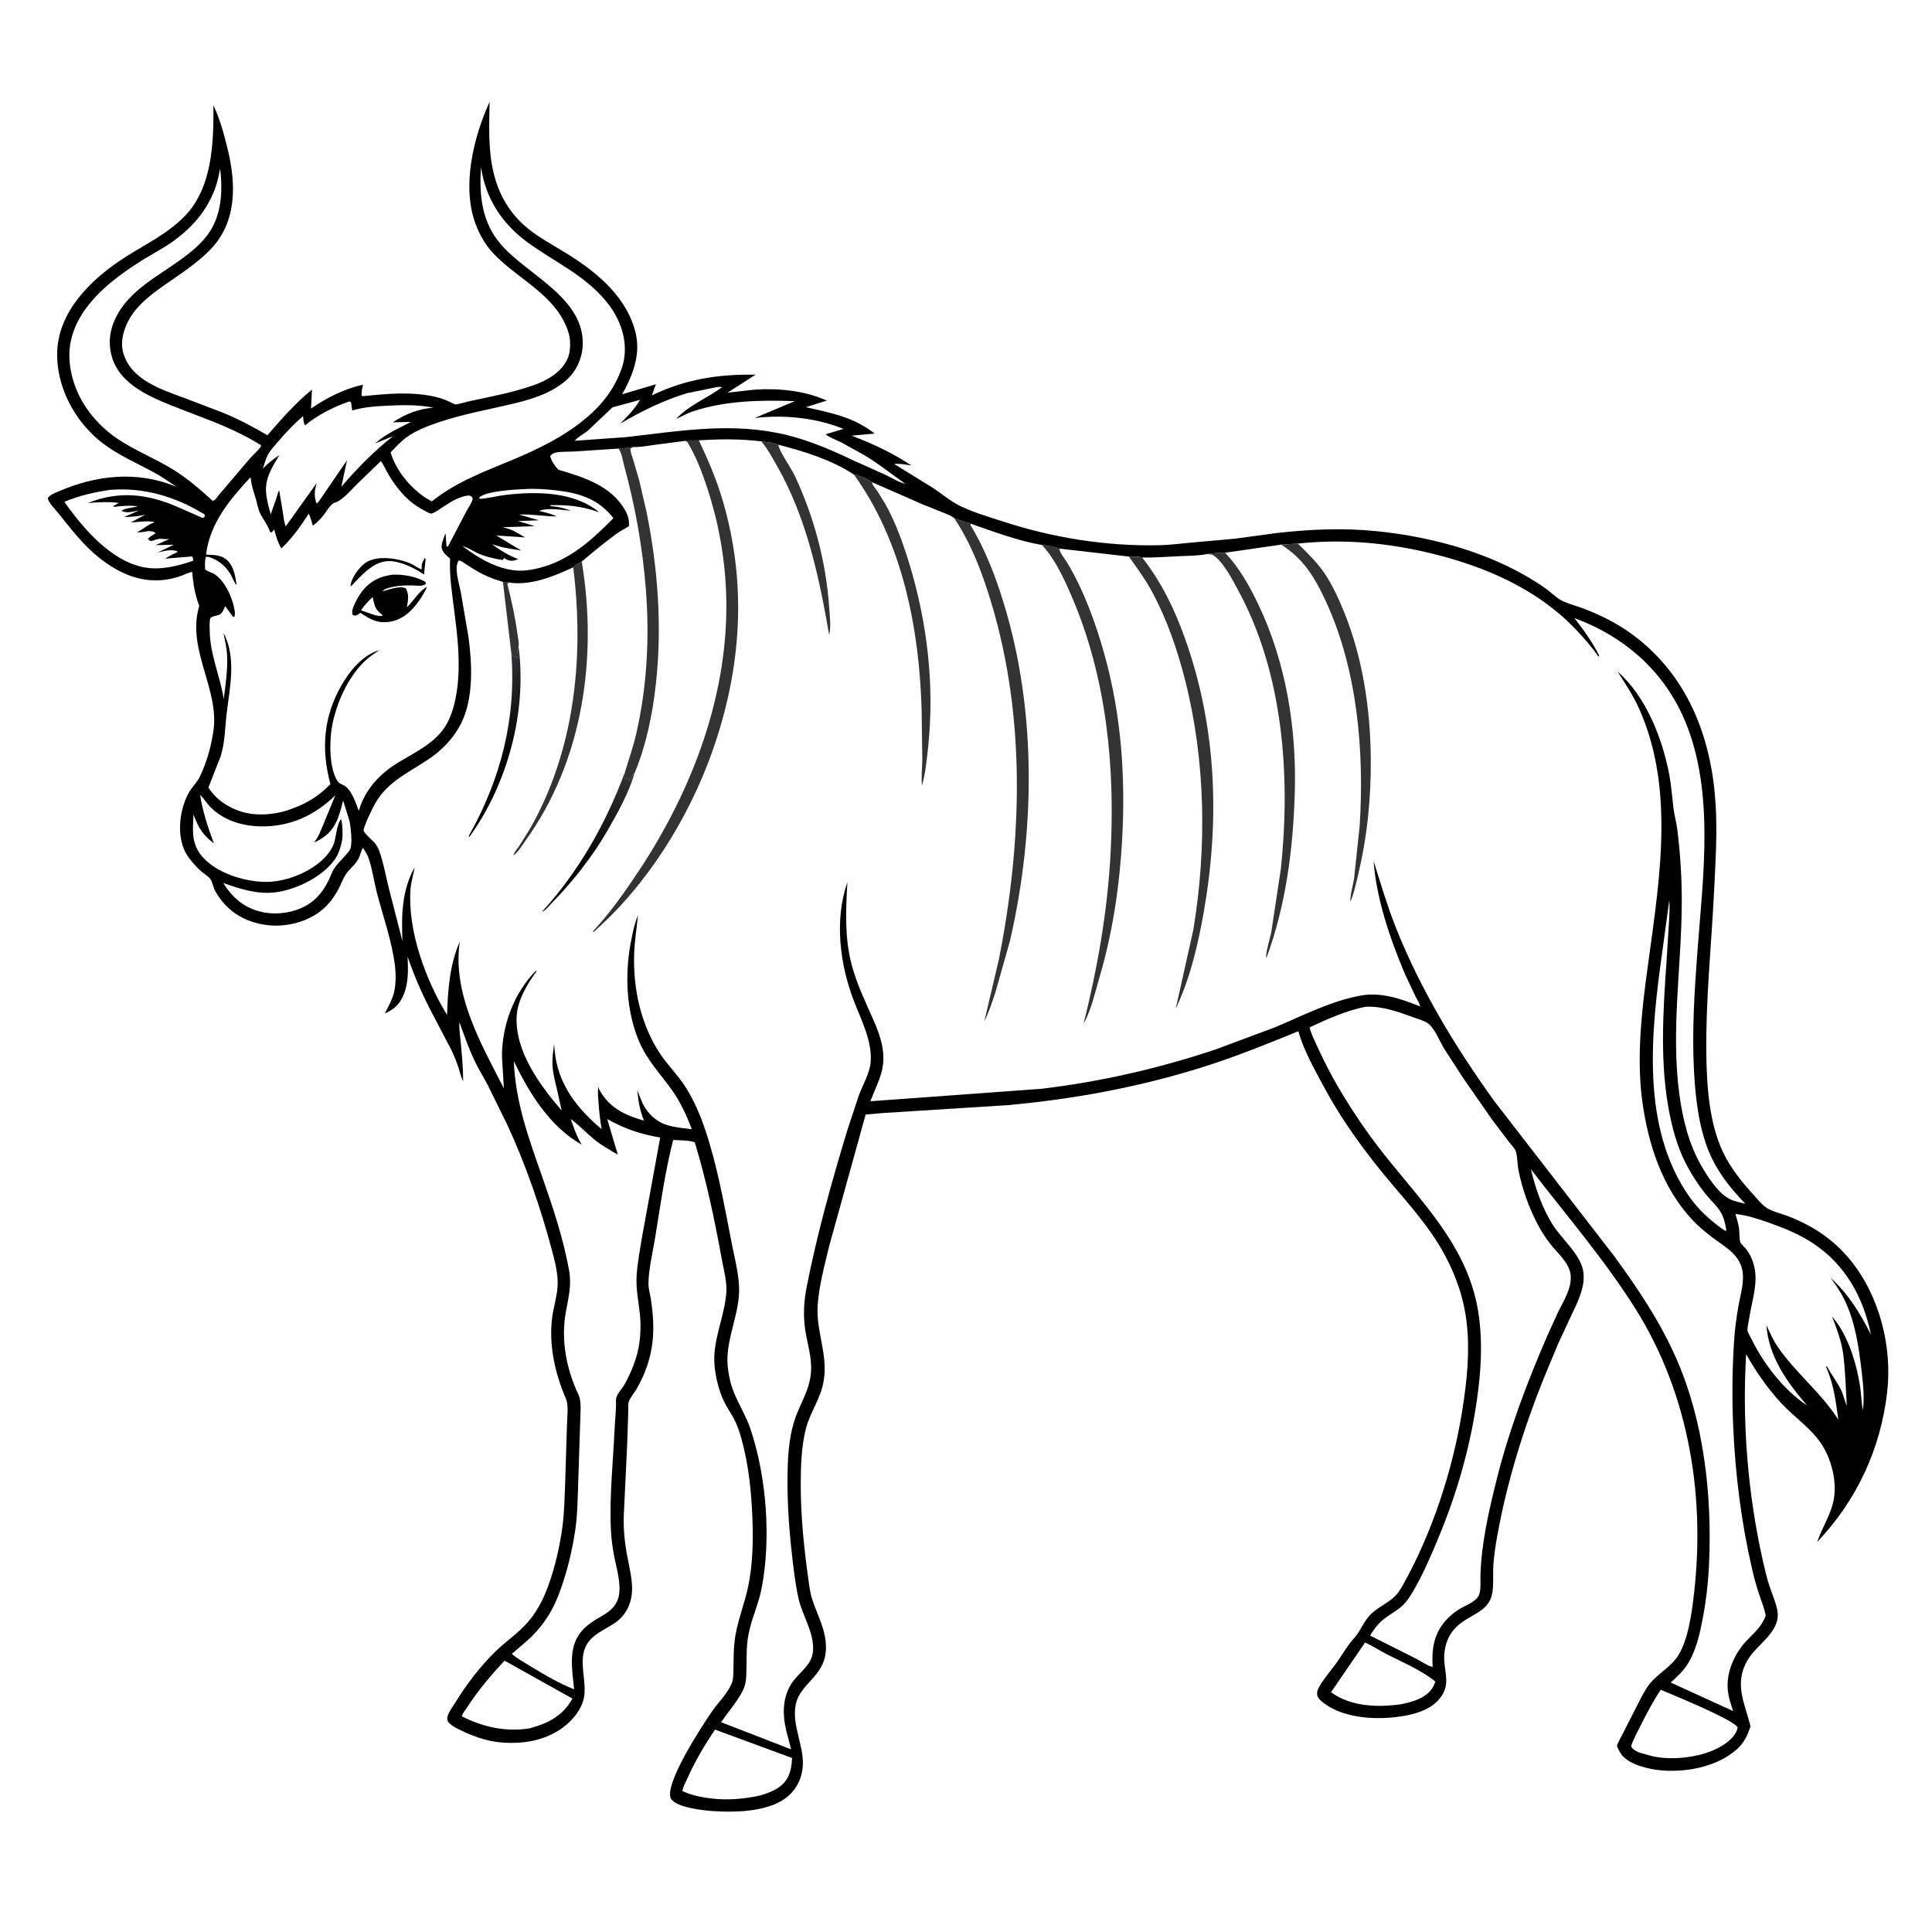 <svg version="1.1" xmlns="http://www.w3.org/2000/svg" style="display: block;" viewBox="0 0 2048 2048" width="1024" height="1024">
<defs>
	<linearGradient id="Gradient1" gradientUnits="userSpaceOnUse" x1="631.845" y1="925.786" x2="645.662" y2="822.415">
		<stop class="stop0" offset="0" stop-opacity="1" stop-color="rgb(0,0,0)"/>
		<stop class="stop1" offset="1" stop-opacity="1" stop-color="rgb(48,47,49)"/>
	</linearGradient>
	<linearGradient id="Gradient2" gradientUnits="userSpaceOnUse" x1="557.043" y1="779.952" x2="510.922" y2="752.43">
		<stop class="stop0" offset="0" stop-opacity="1" stop-color="rgb(0,0,0)"/>
		<stop class="stop1" offset="1" stop-opacity="1" stop-color="rgb(49,47,51)"/>
	</linearGradient>
</defs>
<path transform="translate(0,0)" fill="rgb(254,254,254)" d="M -0 -0 L 2048 0 L 2048 2048 L -0 2048 L -0 -0 z"/>
<path transform="translate(0,0)" fill="rgb(0,0,0)" d="M 518.986 107.969 C 518.582 132.91 517.283 158.19 523.108 182.63 C 528.255 204.221 537.954 222.355 554.309 237.626 C 566.182 248.713 581.38 257.048 595.25 265.399 C 628.419 285.369 661.638 310.563 672.899 349.467 C 680.08 374.275 671.362 396.5 659.574 417.942 L 695.287 407.324 L 691.007 419.101 C 726.97 401.867 761.429 396.566 800.946 397.169 L 771.202 416.262 L 800.312 413.025 C 825.628 411.361 853.152 414.139 876.446 424.627 L 854.283 431.597 C 881.377 437.813 904.569 441.999 927.231 459.611 L 902.708 461.817 C 924.309 469.929 947.02 480.58 966.176 493.459 C 960.605 492.595 953.478 491.131 947.891 491.869 L 989.236 517.369 C 998.532 523.703 1008.22 531.828 1018.35 536.665 C 1032.83 543.577 1048.54 548.036 1063.76 552.992 C 1116.62 570.214 1173.34 579.228 1229 577.948 C 1240.92 577.673 1252.53 576.08 1264.38 575.027 L 1308.5 571.093 L 1353 565.074 C 1388.09 561.118 1422.87 559.458 1458.08 562.947 C 1511.77 568.267 1568.18 582.628 1615.36 609.293 C 1623.38 613.828 1631.39 618.729 1638.86 624.134 C 1644.45 628.18 1649.69 633.807 1655.9 636.833 C 1662.99 640.287 1671.15 642.295 1678.55 645.117 C 1699.71 653.191 1718.58 662.963 1736.37 677.139 C 1791.23 720.869 1814.65 784.974 1818.67 853.329 C 1820.48 883.96 1818.49 914.179 1816.99 944.728 C 1814.18 1002.19 1808.06 1059.24 1808.76 1116.84 C 1809.18 1150.95 1811.77 1190.91 1826.77 1222 C 1834.98 1239.02 1846.97 1253.58 1859.64 1267.44 C 1863.47 1271.62 1867.74 1277.21 1872.5 1280.27 C 1879.22 1284.58 1888.3 1286.43 1895.74 1289.32 C 1922.02 1299.56 1943.86 1314.03 1961.74 1336.11 C 1992.46 1374.04 2006.06 1427.76 2000.44 1476.04 C 1993.41 1536.41 1968.08 1590.52 1926.33 1634.54 C 1930.93 1620.71 1938.99 1608.49 1942.81 1594.25 C 1945.7 1583.5 1945.31 1571.08 1942.94 1560.25 C 1940.02 1546.97 1934.53 1534.51 1925.82 1523.93 C 1914.72 1510.47 1900.26 1500.38 1888.39 1487.61 C 1873.5 1471.59 1861.8 1454.5 1850.99 1435.55 C 1846.6 1508.03 1852.79 1584.14 1868.81 1654.93 C 1870.86 1664 1872.98 1673.18 1875.94 1682 C 1878.54 1689.76 1881.89 1697.47 1883.76 1705.45 C 1889.3 1729.06 1863 1742.13 1852.7 1759.42 C 1837.92 1784.23 1849.09 1804.65 1855.66 1829.85 C 1852.58 1839.44 1848.69 1847.72 1840.95 1854.5 C 1820.07 1872.81 1788.46 1878.85 1761.5 1876.7 C 1748.56 1875.67 1727.42 1870.85 1719.19 1860.34 C 1717.88 1858.68 1714.28 1852.83 1714.14 1850.72 C 1714.01 1848.87 1719.26 1839.76 1720.28 1837.67 L 1736.59 1805.62 C 1740.25 1798.67 1743.82 1791.06 1748.75 1784.92 C 1757.97 1773.41 1771.82 1767.07 1779.66 1753.76 C 1789.05 1737.79 1792.52 1714.71 1794.84 1696.58 C 1808.55 1589.67 1791.34 1478.97 1733.38 1386.89 C 1700.76 1335.07 1660.09 1287.98 1622.83 1239.48 C 1627.7 1259.76 1634.42 1279.47 1645.36 1297.38 C 1654.92 1313.04 1674.38 1328.43 1678.08 1346.41 C 1681.44 1362.78 1672.36 1380.34 1665.52 1394.73 L 1651.59 1424.62 L 1635.91 1462.36 C 1614.66 1515.56 1597.29 1571.69 1587.15 1628.11 C 1585.33 1638.19 1583.82 1648.36 1583.04 1658.58 C 1582.23 1669.07 1584.06 1684.12 1580.49 1693.85 C 1575.86 1706.49 1563.13 1710.94 1552.83 1717.55 C 1543.98 1723.23 1537.17 1730.35 1533.69 1740.45 C 1531.25 1747.5 1530.49 1754.85 1531.11 1762.28 C 1532.25 1775.81 1536.31 1785.96 1527.79 1798.32 C 1518.99 1811.1 1502.98 1816.36 1488.37 1818.92 C 1461.99 1823.53 1426.61 1822.42 1404 1805.91 C 1400.88 1803.63 1396.71 1800.47 1396.23 1796.36 C 1395.9 1793.48 1396.8 1791 1398.18 1788.5 C 1403.22 1779.32 1411.1 1770.64 1417.2 1762.04 C 1422.98 1753.92 1428.36 1744.2 1435.08 1736.91 C 1442.38 1728.98 1445.32 1718.65 1453.53 1710.75 C 1462.43 1702.2 1474.63 1698.19 1482.19 1688.07 C 1484.18 1685.4 1485.88 1682.5 1487.5 1679.59 C 1518.13 1624.79 1539.87 1558.46 1549.85 1496.45 C 1554.99 1464.45 1558.56 1431.72 1554.4 1399.39 C 1550.16 1366.46 1536.69 1335.38 1517.94 1308.17 C 1500.96 1283.53 1480.29 1261.7 1461.62 1238.37 C 1439.76 1211.06 1419.65 1182.55 1403.14 1151.67 C 1393.13 1132.94 1382.12 1113.65 1376.27 1093.15 C 1343.2 1106.7 1310.41 1119.92 1276.3 1130.74 C 1208.76 1152.17 1138.79 1165.1 1068.26 1171.49 L 936.241 1179.84 L 917.624 1181.41 L 879.201 1320 C 874.209 1340.98 868.091 1362.62 866.733 1384.19 C 865.063 1410.69 877.35 1435.47 873.421 1461.79 L 873.148 1463.5 C 870.422 1482 858.411 1497.29 853.969 1515.66 C 849.576 1533.82 848.888 1553.38 848.819 1571.99 C 848.688 1606.83 852.282 1641.61 857.161 1676.08 C 858.07 1682.5 858.996 1689.31 861.02 1695.5 C 866.746 1713 875.92 1728.22 875.542 1747.32 C 875.33 1758 872.067 1765.92 865.536 1774.34 C 857.173 1785.11 846.391 1792.87 843.5 1807.05 C 839.212 1828.08 851.829 1849.39 851.053 1870.79 C 850.597 1883.37 845.529 1894.84 836.195 1903.3 C 817.194 1920.54 781.273 1921.39 757.227 1919.93 C 747.092 1919.31 717.829 1916.36 711.616 1907.19 C 702.268 1893.39 744.772 1828.52 754.947 1813.89 C 761.6 1804.33 771.41 1795.02 775.71 1784.18 C 777.558 1779.53 777.34 1773.89 777.47 1768.95 C 777.723 1759.34 777.546 1749.57 778.652 1740.02 C 780.984 1719.87 788.913 1701.61 793.068 1681.88 C 798.064 1658.15 798.487 1632.92 797.561 1608.78 C 796.509 1581.37 793.542 1552.83 786.282 1526.29 C 784.233 1518.8 781.794 1511.19 778.189 1504.3 C 774.869 1497.95 770.641 1492.09 767.531 1485.63 C 762.027 1474.2 758.628 1460.34 757.452 1447.77 C 754.967 1421.2 768.017 1396.39 769.972 1370.05 C 770.812 1358.73 767.024 1345.3 764.98 1334.03 C 757.455 1292.56 748.814 1251.55 736.591 1211.17 C 733.589 1208.68 718.243 1208.78 713.568 1208.38 C 704.867 1242.45 699.999 1278.16 694.332 1312.86 C 691.849 1328.07 687.476 1345.56 687.393 1360.96 C 687.365 1366.08 689.171 1371.79 689.927 1376.88 C 692.307 1392.91 693.482 1407.79 691.498 1423.94 C 689.38 1441.18 683.363 1457.63 674.643 1472.63 C 672.569 1476.19 667.443 1482.34 666.439 1486.06 C 665.612 1489.12 666.094 1494.31 665.96 1497.58 L 664.807 1531.66 L 661.306 1604.91 C 660.616 1620.45 662.15 1634.73 664.973 1650 C 667.257 1662.36 670.892 1675.82 669.876 1688.49 C 668.878 1700.94 662.882 1712.63 652.562 1719.83 C 644.548 1725.42 635.3 1729.32 627.99 1735.9 C 610.399 1751.75 620.925 1774.76 619.638 1794.8 C 618.791 1807.99 610.439 1819.76 600.641 1828.11 C 580.808 1845.02 554.833 1849.35 529.5 1846.9 C 515.51 1845.54 500.53 1840.22 488 1833.96 C 483.069 1831.5 478.404 1829.38 474.885 1825 C 474.066 1822.9 473.771 1821.16 474.515 1818.95 C 476.164 1814.06 480.008 1809.03 482.722 1804.63 C 494.573 1785.43 509.008 1766.41 525.2 1750.66 C 536.231 1739.93 549.244 1731.38 559.417 1719.67 C 567.382 1710.51 573.266 1700.38 577.945 1689.21 C 586.406 1669 591.919 1646.04 595.354 1624.46 C 598.118 1607.1 598.441 1589.19 599.107 1571.64 L 601.027 1510.74 C 601.104 1503.35 602.954 1489.84 600.072 1483.16 C 588.49 1456.29 581.514 1426.04 585.321 1396.66 C 586.674 1386.22 589.927 1375.97 590.926 1365.5 C 592.149 1352.69 588.733 1339.1 585.479 1326.79 C 573.489 1281.44 557.399 1234.66 537.694 1192.18 L 516.418 1149.02 C 512.15 1140.93 507.256 1133.26 503.313 1124.98 C 496.918 1111.55 492.069 1097.66 487.092 1083.67 C 486.469 1090.8 487.825 1098.74 488.486 1105.9 C 489.73 1119.35 490.96 1132.53 490.942 1146.07 C 488.597 1141.63 487.515 1136.26 485.938 1131.5 C 483.84 1125.16 481.311 1119 478.479 1112.95 L 455.553 1069.25 C 446.395 1051.32 438.554 1033.12 432.076 1014.04 C 432.623 1027.3 433.202 1040.98 428.241 1053.57 C 424.114 1064.05 418.139 1069.93 407.863 1074.31 C 411.688 1066.98 416.028 1059.4 417.838 1051.26 C 419.728 1042.76 419.739 1032.54 418.687 1023.91 C 415.481 997.626 406.152 971.898 399.526 946.327 C 396.434 934.394 394.661 920.734 390.557 909.22 C 389.243 905.532 386.806 901.992 384.733 898.684 C 382.449 902.377 381.876 906.991 379.701 910.855 C 376.104 917.245 370.006 921.443 366.155 927.5 C 363.413 931.814 361.695 936.841 359.352 941.384 C 354.441 950.905 348.247 959.337 339.692 965.894 C 323.758 978.107 301.756 983.218 282.001 980.474 C 258.511 977.212 239.862 965.436 228.246 944.717 C 226.1 940.888 225.256 935.154 223.039 931.856 C 221.264 929.216 215.754 925.851 213.187 923.561 C 208.226 919.132 203.831 914.202 199.878 908.855 C 186.363 890.568 189.342 859.922 199.963 840.641 C 203.526 834.174 208.88 829.695 212.148 822.74 C 219.222 807.687 223.633 791.898 226.138 775.5 C 232.985 730.676 198.115 689.33 210.805 643.603 L 211.188 642.302 C 206.756 630.516 204.74 618.953 203.806 606.455 C 200.806 606.213 195.57 609.156 192.619 610.214 C 187.12 612.186 181.208 613.781 175.406 614.536 C 148.929 617.982 126.427 607.846 106.03 591.954 C 88.668 578.427 75.573 561.039 61.895 544.045 C 58.55 539.888 51.308 533.03 50.66 527.93 C 53.529 524.291 57.688 522.806 61.845 521.002 C 101.662 503.729 144.737 498.827 185.822 515.532 L 186.975 516.011 C 179.37 510.898 172.012 505.592 163.948 501.187 C 140.566 488.412 117.069 479.211 97.672 460.132 C 75.397 438.223 60.62 407.525 60.571 376.01 C 60.499 330.44 97.007 295.431 132.888 272.5 C 154.371 258.772 176.838 248.245 195.069 229.903 C 225.131 199.658 226.55 151.803 226.238 111.616 C 233.107 126.213 237.554 142.477 241.344 158.128 C 250.21 194.741 251.334 234.353 223.948 263.517 C 209.896 278.483 191.83 289.878 175.141 301.657 C 161.276 311.444 146.733 322.03 137.888 336.853 C 131.484 347.586 127.166 361.426 130.621 373.89 C 138.579 402.597 170.955 412.845 195.724 421.983 L 234.882 436.934 C 251.876 443.812 267.713 452.057 283.455 461.398 C 297.765 444.891 313.641 426.701 330.723 413.045 L 329.682 433.085 C 345.942 421.857 365.478 411.865 384.915 407.85 C 383.873 411.719 383.201 414.985 383.174 419 L 384.5 420.005 C 409.859 417.381 435.528 414.879 460.685 420.471 C 465.822 421.613 470.916 423.426 475.751 425.494 C 477.414 426.205 480.807 428.366 482.434 428.582 C 485.138 428.941 492.482 426.427 495.479 425.774 C 518.422 420.776 542.647 416.384 564.812 408.659 C 579.644 403.49 595.06 394.996 601.727 379.962 C 604.06 374.699 604.555 368.274 604.308 362.576 C 603.957 354.496 601.175 347.135 597.467 340.028 C 581.325 309.084 546.113 293.355 522.914 268.518 C 514.509 259.52 508.584 249.226 504.265 237.761 C 489.12 197.559 501.891 145.634 518.986 107.969 z"/>
<path transform="translate(0,0)" fill="rgb(254,254,254)" d="M 1769.49 954.5 C 1770.24 961.744 1769.54 969.304 1769.25 976.572 L 1766.65 1018.2 C 1762.87 1073.18 1759.03 1129.46 1770.44 1183.81 C 1774.3 1202.21 1780.04 1221.02 1789.25 1237.5 C 1794.67 1247.2 1800.8 1256.87 1807.82 1265.5 C 1813.04 1271.93 1820.45 1278.65 1824.5 1285.78 C 1827.31 1290.72 1829.24 1298.39 1829.93 1304 L 1829 1304.82 L 1824.06 1301.5 C 1811.58 1292.28 1800.34 1282.03 1791.33 1269.33 C 1738.87 1195.3 1750.19 1094.05 1762.03 1009.38 L 1769.49 954.5 z"/>
<path transform="translate(0,0)" fill="rgb(254,254,254)" d="M 1447.03 1741.1 C 1454.54 1744.45 1461.72 1749.22 1469.05 1753.04 C 1486.16 1761.94 1506.86 1770.33 1521.62 1782.66 C 1520.61 1785.08 1519.6 1787.6 1518.13 1789.78 C 1510.83 1800.6 1496.31 1804.37 1484.25 1806.73 C 1459.64 1810.01 1431.65 1808.99 1410.92 1793.85 L 1447.03 1741.1 z"/>
<path transform="translate(0,0)" fill="rgb(254,254,254)" d="M 534.83 1760.34 L 606.795 1800.57 L 606.154 1801.7 C 595.865 1819.38 580.503 1826.93 561.406 1832.14 C 536.444 1836.17 511.929 1830.79 489.63 1819.42 C 490.035 1816.52 493.498 1812.41 495.116 1809.91 C 506.786 1791.89 520.238 1776 534.83 1760.34 z"/>
<path transform="translate(0,0)" fill="rgb(254,254,254)" d="M 1760.45 1791.2 C 1773.81 1796.91 1836.32 1822.31 1842 1831 C 1841.59 1832.95 1841.11 1834.79 1840.13 1836.55 C 1833.96 1847.63 1818.6 1855.24 1806.97 1858.72 C 1790.12 1863.84 1768.54 1865.61 1751.36 1861.56 L 1749.5 1861.1 L 1738.58 1858.04 C 1734.84 1856.72 1730.83 1854.73 1729.04 1851 C 1731.37 1843.67 1735.37 1836.69 1738.81 1829.8 C 1745.46 1816.48 1752.18 1803.63 1760.45 1791.2 z"/>
<path transform="translate(0,0)" fill="rgb(254,254,254)" d="M 116.249 519.335 C 152.403 516.286 186.162 526.458 216.758 545.267 L 217.153 547.5 L 215 549.166 L 188.403 537.456 C 156.055 523.383 126.339 520.024 93.07 533.206 C 103.514 532.456 115.499 531.614 125.892 533.147 L 120.5 536.199 L 120.5 537.395 C 128.351 536.213 138.241 535.609 146.092 536.687 C 140.762 538.405 133.146 538.312 128.646 541.5 C 135.259 544.448 140.625 542.282 147.328 541.021 L 131.646 548.098 C 138.778 547.959 145.365 547.502 152.341 545.931 L 154.198 545.504 L 138.693 553.824 C 145.284 553.59 158.039 551.427 163.874 553.583 L 158.726 555.822 L 145.058 564.551 L 152.162 563.841 C 155.119 563.29 157.836 562.656 160.86 563.249 C 162.869 563.643 163.706 563.873 164.844 565.5 C 161.979 567.223 158.681 568.684 156.83 571.5 L 159.427 573.561 L 162 573.103 C 166.012 571.78 168.036 570.781 172.365 571.247 C 174.779 571.506 177.075 571.536 179.5 571.484 L 164.871 577.893 L 184.239 577.4 L 167.17 585.656 C 174.285 584.159 180.711 582.012 187.859 584.289 L 187.805 585.5 C 183.225 587.229 179.049 589.814 174.802 592.226 L 203.5 589.821 C 204.879 591.99 204.891 591.954 204.564 594.5 C 188.035 600.085 170.326 604.674 152.837 601.413 C 117.683 594.858 87.921 559.918 68.207 531.94 C 83.612 525.39 99.778 521.877 116.249 519.335 z"/>
<path transform="translate(0,0)" fill="rgb(254,254,254)" d="M 757.915 1833.45 L 839.671 1863.57 C 839.148 1871.04 838.424 1878.11 834.704 1884.78 C 828.572 1895.78 816.14 1900.32 804.749 1903.51 C 788.81 1907.02 770.764 1908.46 754.49 1906.5 C 743.489 1905.18 733.536 1903.26 723.392 1898.62 C 723.74 1894.57 726.683 1889.54 728.335 1885.8 C 736.377 1867.57 746.852 1850.01 757.915 1833.45 z"/>
<path transform="translate(0,0)" fill="rgb(254,254,254)" d="M 556.556 518.425 C 567.983 517.749 580.146 518.622 591.5 520.035 C 615.747 523.054 634.874 529.576 650.244 549.244 C 624.217 575.795 597.55 599.32 559.301 604.457 C 534.495 607.788 509.369 593.462 490.329 578.93 C 496.02 580.37 500.307 583.468 505.5 585.987 C 513.453 589.844 524.186 592.378 532.918 593.648 L 534.38 591.5 L 535.849 592.5 C 541.035 595.454 544.121 594.613 549.384 592.728 C 539.027 588.69 530.572 583.701 521.779 576.886 L 527.273 578.632 C 535.445 581.246 544.158 581.893 552.566 583.667 L 526.085 567.622 L 556.686 569.694 C 550.173 566.29 544.753 562.027 537.524 560.118 L 536 559.736 L 534.128 559.186 L 533 558.871 L 566.771 557.711 L 549.129 552.363 L 571.209 551.525 L 550.067 545.421 C 563.889 544.85 576.759 547.401 590.323 547.434 C 584.147 544.648 578.087 543.093 571.5 541.59 C 580.651 537.824 595.252 540.627 605.118 541.432 C 598.821 538.832 592.094 537.182 585.304 536.664 C 583.478 536.525 584.328 536.915 582.947 535.5 C 601.739 535.116 617.429 536.592 635.256 543.096 C 608.614 520.894 568.599 520.826 535.821 524.624 C 526.728 525.677 517.604 528.381 508.5 528.787 L 507.917 527.5 C 514.387 520.53 546.189 518.867 556.556 518.425 z"/>
<path transform="translate(0,0)" fill="rgb(254,254,254)" d="M 759.703 410.374 C 761.676 409.982 763.505 410.193 765.5 410.305 C 750.316 421.799 729.623 429.734 716.729 444.134 C 722.415 441.534 727.944 438.319 733.865 436.296 C 768.182 424.57 806.726 423.968 842.536 425.222 L 799.907 443.136 C 831.03 439.375 864.986 442.82 894.173 454.658 L 875.218 460.363 C 879.454 463.888 886.447 466.283 891.465 468.8 L 915.576 482.132 C 931.044 491.298 944.98 502.537 959.659 512.862 C 952.762 511.352 945.388 506.52 938.971 503.542 L 903.252 487.467 C 881.276 476.968 858.083 467.063 834.359 461.219 C 776.705 447.016 721.501 456.795 663.794 463.36 L 609.259 467.252 C 612.186 463.351 619.686 459.533 623.688 456.044 L 649.275 431.797 L 678.46 423.837 C 673.08 433.355 665.128 441.32 657.512 449.052 C 678.739 436.389 704.368 423.977 728.056 416.829 L 759.703 410.374 z"/>
<path transform="translate(0,0)" fill="rgb(254,254,254)" d="M 370.457 425.5 L 372.114 426.5 L 373.371 435.141 C 386.245 431.354 397.86 430.697 411.208 430.036 C 427.654 429.221 443.276 428.956 459.5 432.094 C 443.139 433.587 430.09 438.629 416.406 447.725 L 435.749 447.215 C 421.917 454.451 409.566 459.569 397.53 470.123 L 416.697 462.307 C 396.981 477.678 378.058 496.978 361.857 516.027 L 367.835 487.957 L 337.5 532.217 L 335.5 533.757 C 332.7 525.178 333.344 520.55 335.729 512.033 L 302.945 557.876 C 301.135 554.11 300.729 548.858 300.07 544.732 L 295.97 519.876 C 294.629 521.281 294.025 524.929 293.434 526.812 L 286.998 545.168 L 284.599 536.442 C 282.891 529.66 281.394 521.745 282.129 514.749 C 283.377 502.86 290.123 492.538 296.087 482.514 C 289.485 486.75 284.126 491.129 278.629 496.725 C 280.292 491.815 281.801 486.034 284.306 481.5 C 286.869 476.861 290.874 472.703 294.304 468.669 C 302.713 458.778 311.457 449.552 321.295 441.05 C 321.605 444.003 321.493 448.575 323.5 450.794 C 336.68 439.852 354.289 430.98 370.457 425.5 z"/>
<path transform="translate(0,0)" fill="rgb(254,254,254)" d="M 355.474 843.067 L 343.122 873.054 C 340.196 879.771 338.239 885.966 333.769 891.903 L 332.785 893.195 C 335.156 892.226 337.391 890.982 339.587 889.67 C 355.906 879.924 359.42 865.854 363.714 848.539 L 370.399 869.918 C 371.723 876.466 374.331 896.146 370.503 901.473 C 365.623 908.264 358.531 914.064 354.184 920.795 C 351.776 924.524 350.322 929.22 348.329 933.223 C 343.294 943.336 337.176 951.78 327.614 958.088 C 313.58 967.346 293.598 970.443 277.289 966.695 C 258.946 962.48 246.424 951.591 236.591 936.023 C 254.488 942.235 272.289 948.223 291.5 945.952 C 313.47 943.356 341.388 929.769 354.547 911.551 C 359.511 904.679 361.413 897.067 362.962 888.884 C 363.256 882.01 363.238 875.241 361.746 868.5 C 357.068 871.875 356.115 889.396 353.5 895.394 C 350.975 901.188 347.125 906.433 342.555 910.784 C 326.806 925.782 300.886 935.651 279.245 934.819 C 257.063 933.966 229.916 925.303 214.783 908.5 C 202.643 895.02 204.252 880.178 205.166 863.486 C 210.177 877.284 215.128 885.305 226.753 894.045 C 220.459 877.148 214.928 860.55 212.135 842.678 C 215.912 846.053 218.599 850.772 222.084 854.5 C 236.184 869.582 256.776 875.753 276.905 876.006 C 307.565 876.39 333.832 864.279 355.474 843.067 z"/>
<path transform="translate(0,0)" fill="rgb(254,254,254)" d="M 1839.63 1286.82 C 1852.6 1288.38 1864.25 1292.25 1876.5 1296.6 C 1892.94 1302.44 1907.9 1308.64 1922.46 1318.36 C 1956.5 1341.09 1975.31 1375.51 1983.3 1414.8 C 1971.61 1391.82 1959.89 1372.21 1940.53 1354.57 C 1945.74 1361.76 1951.13 1369.44 1955.01 1377.43 C 1966.66 1401.36 1970.23 1426.88 1973.34 1453 C 1974.92 1466.31 1976.62 1481.69 1974.67 1495 C 1973.15 1486.72 1973.07 1478.05 1971.78 1469.67 C 1968.01 1445.14 1958.81 1414.61 1942.07 1395.64 C 1946.09 1406.29 1950.27 1416.8 1952.58 1427.99 C 1955.11 1440.24 1955.53 1452.8 1956.37 1465.25 L 1957.69 1490.32 C 1955.15 1484.4 1954.13 1478.22 1951.09 1472.32 C 1946.85 1464.09 1941.06 1456.78 1936.74 1448.5 L 1935.64 1448.5 L 1938.37 1455.71 C 1944.34 1470.73 1946.44 1489.04 1948.74 1505.02 C 1930.53 1476.15 1902.81 1454.97 1883.86 1426.79 C 1879.32 1420.03 1876.04 1412.23 1872.53 1404.9 C 1874.7 1437.88 1894.63 1465.69 1915.61 1489.82 C 1891.4 1474.14 1869.29 1445.5 1856.79 1419.66 C 1855.81 1417.66 1852.47 1412.21 1852.39 1410.2 C 1852.25 1406.88 1853.47 1402.35 1853.95 1399 C 1856.24 1383.23 1862.45 1364.63 1860.62 1348.75 C 1859.55 1339.46 1856.15 1330.31 1850.16 1323.07 C 1848.9 1321.54 1845.67 1318.73 1844.95 1317.1 C 1843.54 1313.92 1844.07 1305.57 1843.4 1301.62 C 1842.56 1296.62 1841.03 1291.68 1839.63 1286.82 z"/>
<path transform="translate(0,0)" fill="rgb(254,254,254)" d="M 233.398 178.767 C 236.215 202.768 235.004 229.325 219.761 249.297 C 205.563 267.901 183.012 280.862 163.983 294.041 C 150.8 303.171 137.611 313.514 128.5 326.899 C 118.647 341.375 113.887 357.331 117.726 374.775 C 124.435 405.266 154.927 418.931 180.887 429.5 L 224.823 446.521 C 242.537 453.528 260.871 461.989 276.973 472.198 C 275.162 476.476 268.541 481.82 265.296 485.54 L 232.019 524.643 C 230.103 527.057 228.471 530.119 225.5 531.003 C 212.133 518.841 199.23 507.494 183.805 497.942 C 164.939 486.259 144.018 478.068 125.5 465.814 C 111.529 456.568 99.614 444.752 90.387 430.758 C 77.464 411.162 70.106 384.45 75.145 361.208 C 83.605 322.191 120.248 294.951 152.23 274.939 L 175.732 261.039 C 199.263 245.825 217.531 227.315 227.65 200.775 C 230.353 193.684 231.818 186.169 233.398 178.767 z"/>
<path transform="translate(0,0)" fill="rgb(254,254,254)" d="M 509.917 177.136 C 514.571 210.036 531.927 236.68 558.435 256.292 C 586.718 277.218 618.544 290.748 641.778 318.5 C 655.757 335.197 664.489 355.912 661.933 378 C 660.689 388.752 655.824 399.682 650.568 409.018 C 642.466 423.407 631.262 435.112 618.505 445.477 C 596.761 463.144 571.102 475.718 545.416 486.548 C 514.34 499.651 484.685 510.051 457.817 531.401 L 455.744 530.392 C 437.605 520.618 419.69 499.412 414.058 479.564 C 419.398 474.034 424.731 467.993 430.979 463.5 C 440.963 456.32 453.199 451.671 464.76 447.727 C 489.606 439.251 515.307 434.658 540.797 428.666 C 562.324 423.605 583.619 417.645 600.592 402.706 C 610.801 393.72 617.026 380.054 617.684 366.547 C 620.143 316.067 559.613 291.847 531.45 259.625 C 510.652 235.831 507.809 207.356 509.917 177.136 z"/>
<path transform="translate(0,0)" fill="rgb(254,254,254)" d="M 544.674 1124.75 C 560.86 1158.71 582.987 1194.47 616.662 1213.37 C 611.299 1204.62 608.378 1195.8 605.017 1186.15 C 613.932 1192.87 621.678 1201.14 630.364 1208.19 C 637.963 1214.35 646.469 1219.07 654.917 1223.95 L 643.67 1186.27 C 662.083 1196.56 679.098 1202.39 699.856 1205.79 L 680.537 1311.5 C 678.428 1325.01 675.65 1338.81 674.845 1352.44 C 674.002 1366.73 676.887 1379.06 678.313 1393.08 C 679.414 1403.9 679.12 1414.65 677.454 1425.38 C 675.66 1436.94 671.622 1448.18 666.593 1458.71 C 664.928 1462.19 663.251 1465.75 661.156 1469 C 658.26 1473.48 652.797 1478.79 652.975 1484.34 C 653.286 1494.07 652.005 1504.24 651.555 1514 C 649.922 1549.43 645.885 1586.32 647.599 1621.74 C 648.071 1631.49 649.358 1641.01 651.229 1650.58 C 653.765 1663.54 658.961 1680.05 655.659 1693.13 C 653.465 1701.83 647.337 1707.24 640.061 1711.87 C 631.075 1716.97 622.322 1721.94 615.703 1730.09 C 601.863 1747.13 606.681 1770.75 608.605 1790.82 C 592.182 1784.18 577.43 1775.6 562.386 1766.34 C 555.734 1762.24 548.369 1758.44 542.595 1753.15 C 549.728 1746.73 557.476 1740.91 564.24 1734.09 C 577.296 1720.92 585.836 1707.04 592.443 1689.81 C 600.648 1668.41 606.152 1645.64 609.639 1623.01 C 612.318 1605.62 612.322 1587.32 613.002 1569.74 L 615.011 1507.61 C 615.039 1499.51 616.799 1486.16 613.362 1478.85 C 600.59 1451.71 594.496 1421.39 599.686 1391.49 C 602.525 1375.14 606.186 1363.08 603.2 1346.44 C 597.146 1312.72 585.829 1278.96 574.494 1246.67 C 560.281 1206.17 546.379 1168.23 544.674 1124.75 z"/>
<path transform="translate(0,0)" fill="rgb(254,254,254)" d="M 1447.51 1067.21 C 1465.41 1066.35 1482.23 1072.61 1498.86 1078.63 C 1503.5 1080.31 1510.1 1082.1 1514.05 1085.05 C 1520.83 1090.11 1526.4 1104.29 1530.83 1111.59 L 1550.43 1141.89 L 1581.43 1186.51 L 1600.13 1211.18 C 1601.66 1213.15 1606.04 1217.81 1606.76 1220.07 C 1608.61 1225.93 1608.42 1234.19 1609.67 1240.49 C 1613.56 1260.21 1620.37 1279.18 1629.55 1297.03 C 1633.39 1304.5 1638.03 1311.67 1643.13 1318.34 C 1650.74 1328.28 1664.02 1338.76 1664.98 1352.07 C 1665.99 1365.93 1657.99 1378.04 1652.05 1390.02 L 1640.13 1416.12 C 1618.77 1465.44 1599.57 1516.11 1586.54 1568.33 C 1578.26 1601.53 1570.52 1634.92 1569.33 1669.29 C 1569.12 1675.45 1570.13 1684.91 1567.86 1690.65 C 1564.86 1698.22 1552.48 1702.07 1545.88 1706.42 C 1540.67 1709.85 1535.84 1713.94 1531.76 1718.67 C 1519.75 1732.59 1517.48 1749.18 1518.7 1766.89 C 1515.52 1767.14 1505.1 1760.37 1501.71 1758.6 L 1452.32 1733.78 C 1456.6 1726.68 1461.54 1720.26 1468.22 1715.27 C 1474.5 1710.58 1481.59 1707.03 1487.23 1701.49 C 1492.76 1696.06 1496.94 1688.75 1500.7 1682.03 C 1509.5 1666.31 1516.49 1649.9 1523.48 1633.33 C 1541.84 1589.8 1555.4 1545.1 1563.32 1498.5 C 1569.67 1461.16 1573.2 1420.31 1565.6 1382.86 C 1552.49 1318.3 1506.15 1273 1466.97 1223.42 C 1449.8 1201.71 1434.25 1178.83 1420.12 1155.03 C 1411.75 1140.93 1404.21 1126.34 1397.34 1111.45 C 1393.95 1104.09 1390.31 1096.92 1388.1 1089.1 C 1406.65 1080.47 1427.43 1071.05 1447.51 1067.21 z"/>
<path transform="translate(0,0)" fill="rgb(254,254,254)" d="M 403.743 488.751 C 407.22 493.686 409.782 499.714 412.956 504.911 C 420.397 517.094 430.625 529.631 442.846 537.185 C 445.273 538.685 454.861 544.547 457.075 544.437 C 459.855 544.298 467.337 538.778 469.685 537.28 C 477.331 532.403 484.493 527.641 493.5 525.733 C 496.831 525.028 497.666 524.95 500.5 526.864 C 500.643 527.742 501.123 528.631 500.93 529.5 C 500.116 533.157 496.043 538.872 494.16 542.419 L 474.755 579.5 L 473.293 578.947 L 472.259 565.16 C 470.84 569.264 468.334 574.654 468.149 578.957 C 467.897 584.834 473.239 588.694 477.101 592.234 C 476.317 610.705 479.061 627.933 481.39 646.208 C 484.898 673.732 488.285 701.869 484.685 729.531 C 482.906 743.198 479.355 758.634 471.816 770.346 C 460.449 788.005 440.05 797.478 422.654 807.951 C 403.099 819.723 387.342 836.294 380.629 858.538 L 380.331 859.576 C 376.934 850.832 372.624 836.065 363.306 831.864 C 361.183 830.907 359.454 830.383 358.055 828.379 C 348.714 814.995 349.147 785.322 351.917 770.168 C 356.409 745.606 368.542 718.297 386.681 700.799 C 391.297 696.346 396.825 692.814 402.111 689.216 C 384.53 694.267 370.764 711.089 362.015 726.382 C 342.701 760.141 340.341 794.148 350.263 831.268 C 335.76 845.804 323.183 852.812 303.661 859.311 C 290.186 863.394 274.293 864.796 260.543 861.617 C 244.962 858.016 229.415 848.561 220.925 834.794 L 234.005 801.437 C 238.668 785.939 238.413 771.994 240.276 756.229 C 243.524 728.737 250.884 696.892 236.901 670.938 C 238.408 678.782 240.303 686.36 240.721 694.375 C 241.523 709.745 239.065 725.868 237.171 741.138 C 233.329 716.459 222.725 694.354 222.31 668.971 C 222.248 665.135 221.835 659.393 222.853 655.695 C 223.457 653.501 229.738 652.694 232 651.817 C 235.434 650.487 236.618 647.066 238.094 643.946 L 238.727 642.573 L 247.012 653.828 L 248.596 653.611 C 248.877 652.197 249.136 650.954 248.985 649.5 C 247.586 636.005 239.77 618.015 228.884 609.697 C 225.325 606.978 220.904 606.336 217.5 603.676 C 217.033 598.986 217.176 595.133 218.043 590.5 C 220.877 589.786 222.547 590.852 225.175 591.887 C 233.832 595.297 240.656 601.954 245.107 610.051 C 246.305 612.231 248.822 618.855 250.828 619.977 C 249.465 611.693 248.243 602.148 242.5 595.589 C 235.859 588.005 227.739 588.374 218.44 587.897 C 222.382 554.71 243.685 529.368 265.604 505.842 L 266.06 509 C 266.921 516.623 269.403 522.21 271.389 529.477 C 272.808 534.67 273.706 540.253 276.186 545.073 C 279.274 551.075 283.532 555.992 285.752 562.479 C 286.332 564.174 285.691 563.23 287.729 564.65 L 290.666 561.332 C 292.573 568.523 294.449 574.86 298.211 581.312 C 309.895 570.321 318.62 557.947 327.291 544.497 C 329.15 548.679 330.424 552.866 331.674 557.251 C 335.755 554.237 339.459 550.381 342.711 546.5 C 345.918 542.672 350.031 534.417 354.5 533.052 C 363.206 530.393 371.677 519.78 378.168 513.455 L 403.743 488.751 z"/>
<path transform="translate(0,0)" fill="rgb(0,0,0)" d="M 450.25 591.5 L 451.186 592.625 L 449.478 609.022 C 439.503 602.109 424.235 594.592 411.965 594.785 C 395.436 595.045 383.04 610.21 372.5 621.072 L 371.576 621.228 L 371.62 620.372 C 372.762 612.228 380.643 601.368 387.254 596.734 C 399.673 588.03 422.767 591.796 435.924 597.677 C 439.635 599.336 443.287 602.681 447.173 603.5 L 447.03 601.5 C 446.73 597.92 447.983 595.894 449.571 592.799 L 450.25 591.5 z"/>
<path transform="translate(0,0)" fill="rgb(0,0,0)" d="M 415.41 609.207 C 426.841 608.645 441.104 610.9 451.055 616.952 L 451.5 619.016 C 446.827 622.005 441.925 620.624 436.448 620.554 C 430.167 620.474 423.673 620.642 417.502 621.901 C 413.899 622.637 407.533 623.759 405.5 626.818 L 406.81 626.458 C 413.215 624.723 424.348 620.458 430.237 623.82 C 433.551 629.874 432.81 635.585 431.564 642.057 L 431.209 643.859 C 437.652 637.962 444.833 625.708 452.5 622.226 L 451.17 625.5 L 446.786 632.977 C 439.485 644.547 428.889 656.101 414.864 658.762 C 400.633 661.461 393.469 657.043 382 649.66 L 380.046 651.106 C 377.594 652.614 376.715 652.868 373.989 652.058 C 372.371 647.639 374.27 644.019 376.113 639.871 C 381.724 627.237 390.626 616.859 403.938 612.019 C 407.624 610.678 411.57 609.964 415.41 609.207 z"/>
<path transform="translate(0,0)" fill="rgb(254,254,254)" d="M 395.089 632.955 C 396.975 641.738 397.374 645.733 404.758 651.391 L 405.901 652.252 C 403.483 653.606 400.25 652.515 397.515 652.179 L 382.71 646.967 C 386.338 641.428 390.154 637.358 395.089 632.955 z"/>
<path transform="translate(0,0)" fill="rgb(254,254,254)" d="M 740.797 466.81 C 763.274 465.312 784.654 465.181 807.032 467.841 C 812.67 468.689 819.923 469.109 825.093 471.464 C 851.753 478.244 881.198 487.335 904.377 502.541 L 905.256 503.108 C 910.874 503.625 919.475 507.924 924.236 510.861 L 924.31 511.107 L 977.319 534.364 L 1000.04 543.469 C 1003.87 545.074 1008.4 546.54 1011.54 549.321 C 1016.9 551.124 1023.25 553.928 1028.76 554.705 L 1029.29 555.241 C 1053.61 563.757 1079.09 573.245 1104.52 577.729 C 1110.62 578.612 1117.49 579.277 1123.2 581.582 L 1196.69 589.98 C 1200.61 590.208 1207.17 589.678 1210.7 590.944 C 1223.01 591.272 1235.6 590.265 1247.89 589.67 C 1258.13 589.174 1269.07 589.285 1279.14 587.372 C 1285.08 586.055 1292.47 586.433 1298.67 585.904 L 1358.12 577.324 L 1375.75 576.218 C 1424.64 571.008 1471.55 575.361 1519.23 587.108 C 1574.6 600.752 1629.05 624.321 1669.24 666.024 C 1678.54 675.671 1686.9 685.055 1694.5 696.087 L 1695.24 695 C 1687.78 680.378 1679.01 668.064 1668.92 655.216 C 1719.41 673.668 1760.56 708.374 1783.3 757.688 C 1818.5 834.04 1805.36 928.084 1799.27 1009.43 C 1796.16 1050.86 1793.54 1092.97 1795.66 1134.5 C 1797.08 1162.38 1800.6 1194.28 1811.31 1220.27 C 1820.31 1242.09 1833.99 1259.27 1850.15 1276.05 C 1844.83 1274.64 1838.36 1273.55 1833.5 1271.01 C 1821.22 1264.59 1810.73 1248.29 1803.89 1236.52 C 1790.2 1212.95 1783.75 1186.61 1780.16 1159.8 C 1771.08 1092.09 1782.54 1024.3 1782.75 956.464 C 1782.83 930.902 1781.19 904.692 1778.03 879.324 C 1777.07 871.594 1774.82 864.099 1773.89 856.411 C 1772.47 844.625 1771.72 832.903 1769.5 821.197 C 1762.17 782.582 1744.78 738.137 1714.61 711.788 C 1722.94 724.666 1731.28 737.284 1737.57 751.329 C 1778.01 841.628 1756.8 945.585 1744.65 1039.69 C 1739.17 1082.1 1735.1 1126.99 1741.2 1169.51 C 1747.6 1214.15 1762.1 1258.44 1793.12 1292.23 C 1800.18 1299.92 1808.29 1306.63 1816.66 1312.85 C 1828.6 1321.74 1842.97 1329.34 1846.68 1345.31 C 1849.62 1357.98 1845.08 1371.49 1842.91 1383.91 C 1840.92 1395.31 1839.25 1406.86 1838.42 1418.41 C 1836.18 1449.69 1835.92 1481.86 1837.31 1513.22 C 1839.54 1563.56 1845.94 1614.26 1857.32 1663.36 C 1859.44 1672.47 1861.83 1681.46 1864.82 1690.33 C 1867.34 1697.81 1870.27 1704.75 1871.74 1712.55 C 1867.21 1724.93 1859.48 1730.54 1850.84 1739.9 C 1838.61 1753.14 1830 1772.3 1831.47 1790.6 C 1832.12 1798.64 1834.61 1806.29 1837.28 1813.85 L 1771.01 1783.55 C 1777.73 1777.41 1784.33 1771.49 1789.16 1763.68 C 1797.36 1750.41 1801.17 1734.8 1804.19 1719.68 C 1808.34 1698.88 1810.76 1678.4 1811.7 1657.22 C 1814.9 1584.83 1806.22 1506.39 1776.75 1439.63 C 1759.44 1400.43 1736.08 1365.72 1710.92 1331.28 L 1583.61 1166.7 C 1542.42 1109.32 1504.84 1047.4 1478.99 981.5 C 1470.14 958.917 1463.34 935.888 1456.1 912.767 C 1459.02 953.052 1473.75 995.856 1489.48 1032.89 L 1500.53 1056.3 C 1502.06 1059.42 1504.81 1063.53 1505.45 1066.89 C 1485.42 1058.91 1464.52 1051.46 1442.75 1055.29 C 1411.34 1060.82 1380.55 1076.82 1351.22 1089.11 L 1288.78 1112.37 C 1228.97 1132.48 1166.61 1146.71 1103.95 1154.17 L 985.717 1162.8 L 922.59 1167.38 C 926.592 1157.04 932.015 1146.17 934.738 1135.45 C 939.582 1116.37 933.265 1097.78 925.545 1080.45 C 916.989 1061.24 908.023 1042.58 902.68 1022.13 C 895.167 993.4 896.652 964.574 898.247 935.287 C 884.224 975.57 890.366 1022.9 905.434 1061.76 C 913.226 1081.86 924.451 1103.24 922.98 1125.34 C 922.173 1137.47 914.566 1149.89 910.377 1161.22 L 898.492 1197.17 C 881.825 1251.83 866.135 1308.1 855.1 1364.23 C 852.139 1379.28 851.25 1394.81 853.609 1410.03 C 855.92 1424.95 860.817 1439.06 859.692 1454.39 C 858.329 1472.98 849.275 1485.82 843.21 1502.69 C 837.431 1518.77 835.578 1537.17 835.035 1554.17 C 834.061 1584.66 835.834 1614.59 839.176 1644.87 C 841.006 1661.45 842.896 1678.64 846.589 1694.89 C 850.615 1712.61 861.469 1727.66 861.944 1746.5 C 862.371 1763.47 850.312 1769.82 841.087 1781.76 C 832.566 1792.79 830.002 1806.42 831.073 1820.01 C 831.995 1831.7 835.853 1843.09 838.656 1854.42 L 764.395 1825.61 C 771.778 1814.79 781.946 1803.33 787.619 1791.65 C 791.511 1783.63 791.073 1775.98 791.253 1767.32 C 791.502 1755.36 791.158 1742.71 793.761 1731 L 794.115 1729.32 C 797.471 1713.95 804.273 1699.56 807.294 1684 C 817.514 1631.37 812.685 1566.06 795.648 1515.22 C 790.949 1501.2 783.427 1489.4 777.938 1475.92 C 774.422 1467.28 772.338 1457.73 771.415 1448.46 C 768.779 1422.01 782.525 1396.51 783.451 1370.05 C 784.037 1353.32 778.789 1334.01 775.6 1317.63 C 767.826 1277.7 760.469 1235.95 747.502 1197.43 C 742.223 1181.74 735.63 1166.42 726.741 1152.43 C 718.562 1139.56 707.417 1128.81 699.06 1115.98 C 679.281 1085.62 671.185 1048.28 672.194 1012.32 C 672.594 998.063 674.86 984.259 676.316 970.122 C 672.428 979.668 670.497 989.346 668.605 999.427 C 662.235 1033.38 663.825 1071.74 677.418 1103.83 C 686.025 1124.16 700.045 1138.26 712.513 1155.82 C 721.303 1168.21 728.011 1182.81 733.327 1196.99 C 713.792 1194.55 699.413 1194.38 686.294 1177.82 C 680.801 1170.89 678.777 1163.4 675.462 1155.39 C 676.693 1167 678.145 1176.95 682.592 1187.87 C 663.318 1182.57 646.582 1174.73 636.138 1156.62 C 635.124 1154.86 634.479 1153.56 634.39 1151.5 C 633.366 1157.05 634.064 1162.76 634.441 1168.35 C 635.1 1178.14 636.015 1187.42 637.895 1197.07 C 611.239 1174.65 590.95 1148.72 587.88 1112.9 L 587.393 1106.5 C 586.44 1114.11 585.269 1121.5 585.674 1129.21 C 586.161 1138.51 588.675 1147.37 590.8 1156.38 L 595.358 1177.22 C 572.227 1150.19 545.687 1114.45 547.691 1077 C 548.572 1060.53 559.147 1042.34 568.908 1029.5 L 568 1029.07 C 544.682 1052.88 531.745 1087.47 532.148 1120.81 L 534.156 1153.79 C 509.907 1106.54 479.145 1053.14 487.404 998.143 C 476.645 1022.72 474.724 1049.45 473.909 1075.91 C 451.126 1038.51 432.179 987.273 435.108 943 C 435.638 934.985 438.243 927.236 439.578 919.343 C 425.877 943.79 425.519 970.362 426.585 997.675 L 411.583 939.196 C 408.618 927.076 406.434 913.995 402.095 902.315 C 400.96 899.261 399.469 896.158 397.36 893.65 C 395.194 891.075 385.648 883.154 385.463 880.155 C 385.238 876.504 395.017 856.28 397.706 851.617 C 412.123 826.622 435.621 818.214 457.878 802.281 C 470.706 793.098 482.228 780.313 489.192 766.097 C 501.956 740.041 500.484 704.131 496.713 676 L 488.654 628.777 C 487.012 620.149 483.975 610.817 484.042 602 C 484.063 599.21 484.879 596.657 486.095 594.173 C 489.034 594.226 491.621 596.61 494.032 598.176 C 499.993 602.048 505.909 605.741 512.284 608.921 C 519.033 612.288 525.92 614.646 533.131 616.8 L 539.437 617.04 L 539.747 617.576 C 562.921 620.998 587.129 610.858 607.679 601.403 C 609.328 599.068 614.16 596.831 616.671 595.226 C 629.218 584.826 641.758 574.177 655.058 564.744 C 658.802 562.089 662.943 560.332 666.675 557.697 C 667.141 551.358 665.891 546.649 662.782 541.094 C 648.173 514.983 618.577 505.763 591.922 497.943 C 588.168 494.057 584.614 488.736 583.203 483.5 L 584.042 482.467 C 585.892 480.629 587.913 479.905 590.451 479.5 C 596.29 478.569 602.815 478.947 608.771 478.595 L 655.331 475.53 C 658.953 474.64 662.728 475.522 666.293 474.589 C 668.195 474.091 670.029 473.96 671.985 473.797 C 679.022 474.045 686.047 472.637 693 471.673 L 726.208 467.373 L 726.552 466.952 L 740.797 466.81 z"/>
<path transform="translate(0,0)" fill="rgb(52,51,51)" d="M 533.131 616.8 L 539.437 617.04 L 539.747 617.576 L 537.791 619 C 542.299 636.677 546.098 654.161 548.53 672.261 C 548.95 675.387 550.495 682.488 549.698 685.425 L 549.429 686.32 C 548.702 688.827 548.396 690.368 548.755 693 C 548.993 694.744 548.974 695.709 548.75 697.505 L 547.757 696.914 C 546.445 696.214 545.819 696.16 544.382 696.173 C 543.632 694.935 542.93 693.722 542.039 692.577 L 533.131 616.8 z"/>
<path transform="translate(0,0)" fill="url(#Gradient1)" d="M 662.413 818.674 C 662.633 821.002 662.788 823.156 662.674 825.5 L 666.055 825.716 L 667 827.755 C 669.563 825.82 669.696 821.67 672.659 819.2 C 667.059 839.729 654.832 861.472 644.252 879.939 C 628.244 907.881 607.063 934.663 584.55 957.596 C 582.005 960.188 577.826 965.62 574.595 966.5 C 613.658 923.625 642.264 872.846 662.413 818.674 z"/>
<path transform="translate(0,0)" fill="url(#Gradient2)" d="M 542.039 692.577 C 542.93 693.722 543.632 694.935 544.382 696.173 C 545.819 696.16 546.445 696.214 547.757 696.914 L 548.75 697.505 C 548.974 695.709 548.993 694.744 548.755 693 C 548.396 690.368 548.702 688.827 549.429 686.32 L 549.698 685.425 C 558.756 754.358 538.13 831.178 497.5 887.238 L 496.967 886 C 530.831 826.088 547.345 761.608 542.039 692.577 z"/>
<path transform="translate(0,0)" fill="rgb(52,51,51)" d="M 807.032 467.841 C 812.67 468.689 819.923 469.109 825.093 471.464 C 825.494 477.482 839.327 497.387 842.581 504.403 C 863.165 548.781 875.784 595.973 879.029 644.798 C 879.638 653.969 881.011 664.033 878.961 673.063 C 868.23 611.275 855.055 548.953 823.693 493.922 C 818.853 485.429 814.206 476.644 808.02 469.042 L 807.032 467.841 z"/>
<path transform="translate(0,0)" fill="rgb(52,51,51)" d="M 607.679 601.403 C 609.328 599.068 614.16 596.831 616.671 595.226 C 633.498 696.785 618.191 806.045 557.08 891.072 C 553.811 895.62 548.877 903.957 544.172 906.763 C 545.312 903.036 548.495 899.506 550.685 896.301 L 560.926 880 C 567.201 869.309 572.838 858.046 577.85 846.711 C 611.726 770.095 617.886 683.834 607.679 601.403 z"/>
<path transform="translate(0,0)" fill="rgb(52,51,51)" d="M 905.256 503.108 C 910.874 503.625 919.475 507.924 924.236 510.861 L 924.31 511.107 C 924.846 514.735 928.14 517.877 930.222 520.9 L 938.407 534.14 C 949.417 553.778 957.324 576.011 963.893 597.492 C 982.952 659.813 990.747 726.417 983.914 791.38 C 982.46 805.205 981.081 819.361 977.345 832.784 C 976.403 823.819 977.593 814.152 977.674 805.087 L 976.989 753.299 C 974.579 666.444 956.83 574.733 905.256 503.108 z"/>
<path transform="translate(0,0)" fill="rgb(52,51,51)" d="M 655.331 475.53 C 658.953 474.64 662.728 475.522 666.293 474.589 C 668.195 474.091 670.029 473.96 671.985 473.797 L 668.276 475.5 C 668.271 479.685 670.146 483.981 671.386 487.946 L 677.587 509.186 L 685.316 542.475 C 697.417 602.358 701.947 663.633 695.315 724.5 C 691.859 756.226 685.166 789.53 672.852 819.106 L 672.659 819.2 C 669.696 821.67 669.563 825.82 667 827.755 L 666.055 825.716 L 662.674 825.5 C 662.788 823.156 662.633 821.002 662.413 818.674 C 666.587 805.076 671.231 791.673 674.434 777.791 C 685.878 728.191 688.61 675.867 684.682 625.184 C 681.22 580.521 673.41 536.556 661.542 493.377 C 660.194 488.474 658.976 478.66 655.331 475.53 z"/>
<path transform="translate(0,0)" fill="rgb(52,51,51)" d="M 1358.12 577.324 L 1375.75 576.218 C 1385.96 586.279 1396.25 596.112 1404.29 608.077 C 1412.83 620.773 1419.21 635.058 1424.95 649.195 C 1444.59 697.559 1452.64 751.823 1453.08 803.854 C 1453.44 846.248 1449.35 887.001 1439.42 928.28 C 1437.24 937.313 1435.18 947.547 1431.4 956 C 1431.18 948.064 1434.32 938.533 1435.46 930.52 L 1441.31 875.623 C 1446.32 796.733 1438.98 709.91 1405.47 637.472 C 1397.39 620.005 1388.44 603.296 1374.31 589.899 C 1369.36 585.214 1363.84 581 1358.12 577.324 z"/>
<path transform="translate(0,0)" fill="rgb(52,51,51)" d="M 1279.14 587.372 C 1285.08 586.055 1292.47 586.433 1298.67 585.904 C 1313.66 601.859 1324.44 620.947 1333.82 640.603 C 1363.4 702.527 1374.62 772.74 1372.51 841.036 C 1370.67 900.622 1363.17 959.193 1342.5 1015.48 C 1340.86 1011.79 1346.53 993.844 1347.54 988.59 L 1357.73 921.347 C 1368.14 823.106 1360.54 714.156 1312.59 625.867 C 1306.31 614.315 1296.45 594.581 1285 587.892 L 1279.14 587.372 z"/>
<path transform="translate(0,0)" fill="rgb(52,51,51)" d="M 1196.69 589.98 C 1200.61 590.208 1207.17 589.678 1210.7 590.944 C 1231.22 616.893 1245.35 646.427 1256.39 677.489 C 1289.65 771.092 1293.14 869.214 1276.09 966.5 C 1269.98 1001.31 1261.56 1037.28 1246.3 1069.34 L 1264.93 985.817 C 1279.47 898.51 1278.02 805.805 1256.02 720 C 1248.03 688.827 1237.29 657.485 1222.17 629.005 C 1214.86 615.225 1205.74 602.646 1196.69 589.98 z"/>
<path transform="translate(0,0)" fill="rgb(52,51,51)" d="M 1104.52 577.729 C 1110.62 578.612 1117.49 579.277 1123.2 581.582 C 1122.22 584.416 1129.54 593.524 1131.36 596.563 C 1148.82 625.68 1161.44 660.474 1170.58 693.076 C 1188.71 757.748 1193.26 823.851 1189.47 890.678 C 1186.7 939.575 1179.43 988.823 1165.54 1035.84 C 1160.82 1051.81 1156.86 1070.55 1148.68 1085.1 C 1163.36 1026.26 1173.82 966.868 1177.17 906.26 C 1182.28 813.701 1173.17 719.016 1136.42 633.12 C 1128.51 614.649 1119.07 593.788 1105.5 578.785 L 1104.52 577.729 z"/>
<path transform="translate(0,0)" fill="rgb(52,51,51)" d="M 1011.54 549.321 C 1016.9 551.124 1023.25 553.928 1028.76 554.705 L 1029.29 555.241 L 1028.67 556.443 C 1042.04 578.544 1051.75 602.103 1059.9 626.569 C 1099.23 744.589 1098.31 877.175 1070.55 997.594 L 1055.14 1052.01 C 1051.67 1062.36 1048.33 1072.92 1043.41 1082.7 L 1058.84 1017.08 C 1083.42 892.968 1087.69 762.241 1051.13 640 C 1041.68 608.426 1029.97 576.862 1011.54 549.321 z"/>
<path transform="translate(0,0)" fill="rgb(52,51,51)" d="M 726.208 467.373 L 726.552 466.952 L 740.797 466.81 C 750.427 487.03 759.232 507.572 765.659 529.062 C 792.438 618.604 786.004 709.255 755.013 796.746 C 729.975 867.431 685.751 938.505 629 988.105 L 628.5 987.192 C 646.935 967.465 662.34 945.595 677.208 923.141 C 734.405 836.76 773.426 733.902 769.739 629 C 768.415 591.344 761.708 553.908 749.998 518.085 C 744.479 501.199 737.803 483.541 728.473 468.324 L 726.208 467.373 z"/>
</svg>